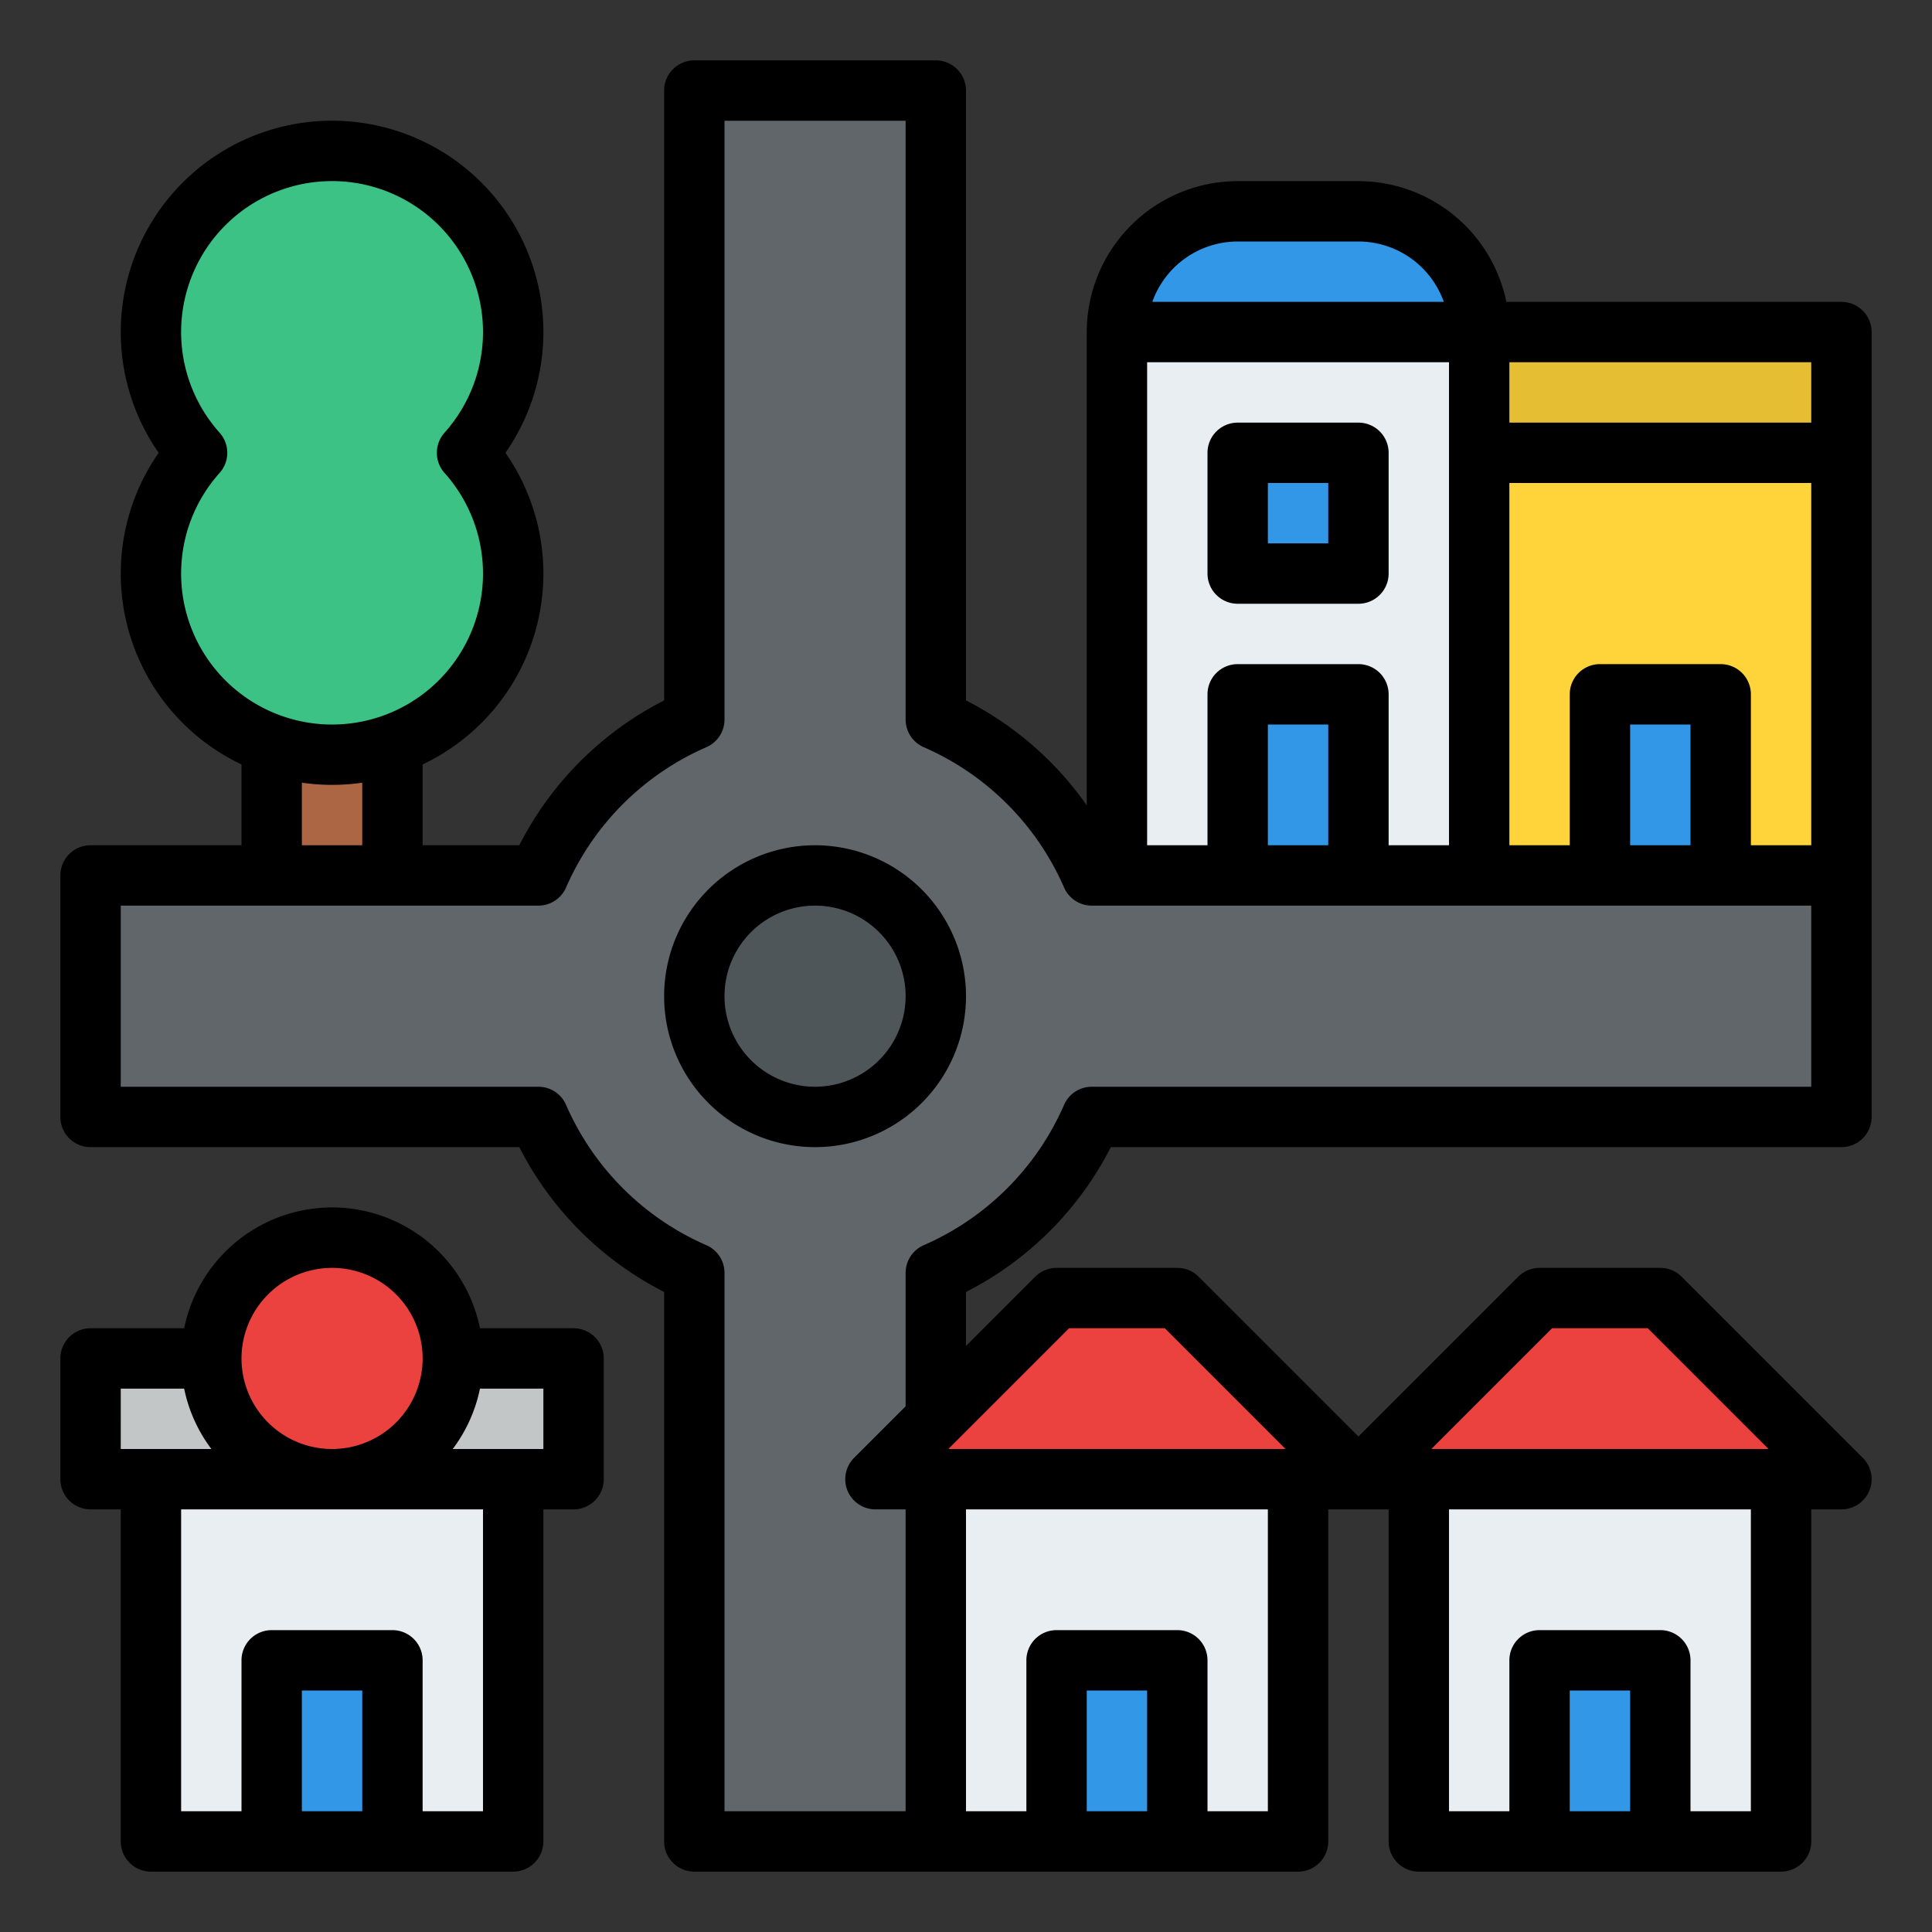 <svg id="Filled" height="512" viewBox="0 0 512 512" width="512" xmlns="http://www.w3.org/2000/svg"><rect x="0" y="0" width="512" height="512" fill="#333333" stroke="none"/><path d="m392 88h96v144h-96z" fill="#ffd33a"/><path d="m376 376h96v112h-96z" fill="#e9eef2"/><path d="m40 360h96v128h-96z" fill="#e9eef2"/><path d="m72 192h32v48h-32z" fill="#ad6643"/><path d="m488 232h-198.676a80.27 80.27 0 0 0 -41.324-41.324v-166.676h-64v166.676a80.27 80.27 0 0 0 -41.324 41.324h-118.676v64h118.676a80.27 80.27 0 0 0 41.324 41.324v150.676h64v-150.676a80.27 80.27 0 0 0 41.324-41.324h198.676z" fill="#606669"/><circle cx="216" cy="264" fill="#4f5659" r="32"/><path d="m248 376h96v112h-96z" fill="#e9eef2"/><path d="m360 56h-32a32 32 0 0 0 -32 32v144h96v-144a32 32 0 0 0 -32-32z" fill="#e9eef2"/><g fill="#3397e8"><path d="m360 56h-32a32 32 0 0 0 -32 32h96a32 32 0 0 0 -32-32z"/><path d="m328 120h32v32h-32z"/><path d="m328 184h32v48h-32z"/><path d="m424 184h32v48h-32z"/></g><path d="m392 88h96v32h-96z" fill="#e6be34"/><path d="m136 88a48 48 0 1 0 -83.768 32 48 48 0 1 0 71.536 0 47.815 47.815 0 0 0 12.232-32z" fill="#3dc285"/><path d="m280 440h32v48h-32z" fill="#3397e8"/><path d="m408 440h32v48h-32z" fill="#3397e8"/><path d="m24 360h128v32h-128z" fill="#c3c6c7"/><path d="m72 440h32v48h-32z" fill="#3397e8"/><circle cx="88" cy="360" fill="#eb423f" r="32"/><path d="m312 344h-32l-48 48h128z" fill="#eb423f"/><path d="m440 344h-32l-48 48h128z" fill="#eb423f"/><path d="m216 224a40 40 0 1 0 40 40 40.045 40.045 0 0 0 -40-40zm0 64a24 24 0 1 1 24-24 24.028 24.028 0 0 1 -24 24z"/><path d="m368 120a8 8 0 0 0 -8-8h-32a8 8 0 0 0 -8 8v32a8 8 0 0 0 8 8h32a8 8 0 0 0 8-8zm-16 24h-16v-16h16z"/><path d="m488 80h-88.8a40.069 40.069 0 0 0 -39.2-32h-32a40.045 40.045 0 0 0 -40 40v125.421a87.731 87.731 0 0 0 -32-27.8v-161.621a8 8 0 0 0 -8-8h-64a8 8 0 0 0 -8 8v161.617a87.755 87.755 0 0 0 -38.383 38.383h-25.617v-21.414a55.982 55.982 0 0 0 21.952-82.586 56 56 0 1 0 -91.9 0 55.982 55.982 0 0 0 21.948 82.586v21.414h-40a8 8 0 0 0 -8 8v64a8 8 0 0 0 8 8h113.617a87.755 87.755 0 0 0 38.383 38.383v145.617a8 8 0 0 0 8 8h160a8 8 0 0 0 8-8v-88h16v88a8 8 0 0 0 8 8h96a8 8 0 0 0 8-8v-88h8a8 8 0 0 0 5.657-13.657l-48-48a8 8 0 0 0 -5.657-2.343h-32a8 8 0 0 0 -5.657 2.343l-42.343 42.342-42.343-42.342a8 8 0 0 0 -5.657-2.343h-32a8 8 0 0 0 -5.657 2.343l-18.343 18.342v-14.3a87.755 87.755 0 0 0 38.383-38.385h193.617a8 8 0 0 0 8-8v-208a8 8 0 0 0 -8-8zm-8 32h-80v-16h80zm0 112h-16v-40a8 8 0 0 0 -8-8h-32a8 8 0 0 0 -8 8v40h-16v-96h80zm-32 0h-16v-32h16zm-96 0h-16v-32h16zm8-48h-32a8 8 0 0 0 -8 8v40h-16v-128h80v128h-16v-40a8 8 0 0 0 -8-8zm-32-112h32a24.039 24.039 0 0 1 22.624 16h-77.248a24.039 24.039 0 0 1 22.624-16zm-280 88a39.924 39.924 0 0 1 10.192-26.664 8 8 0 0 0 0-10.672 40 40 0 1 1 59.616 0 8 8 0 0 0 0 10.672 40 40 0 1 1 -69.808 26.664zm32 55.419a55.368 55.368 0 0 0 16 0v16.581h-16zm224 272.581h-16v-32h16zm32 0h-16v-40a8 8 0 0 0 -8-8h-32a8 8 0 0 0 -8 8v40h-16v-80h80zm96 0h-16v-32h16zm32 0h-16v-40a8 8 0 0 0 -8-8h-32a8 8 0 0 0 -8 8v40h-16v-80h80zm-52.686-128h25.372l32 32h-89.372zm-128 0h25.372l32 32h-89.372zm196.686-64h-190.68a8 8 0 0 0 -7.331 4.8 71.869 71.869 0 0 1 -37.189 37.189 8 8 0 0 0 -4.8 7.331v35.365l-13.657 13.658a8 8 0 0 0 5.657 13.657h8v80h-48v-142.68a8 8 0 0 0 -4.8-7.331 71.869 71.869 0 0 1 -37.189-37.189 8 8 0 0 0 -7.331-4.8h-110.68v-48h110.68a8 8 0 0 0 7.331-4.8 71.869 71.869 0 0 1 37.189-37.189 8 8 0 0 0 4.8-7.331v-158.68h48v158.68a8 8 0 0 0 4.8 7.331 71.869 71.869 0 0 1 37.189 37.189 8 8 0 0 0 7.331 4.8h190.68z"/><path d="m152 352h-24.8a40 40 0 0 0 -78.39 0h-24.81a8 8 0 0 0 -8 8v32a8 8 0 0 0 8 8h8v88a8 8 0 0 0 8 8h96a8 8 0 0 0 8-8v-88h8a8 8 0 0 0 8-8v-32a8 8 0 0 0 -8-8zm-64-16a24 24 0 1 1 -24 24 24.028 24.028 0 0 1 24-24zm-56 32h16.805a39.841 39.841 0 0 0 7.217 16h-24.022zm64 112h-16v-32h16zm32 0h-16v-40a8 8 0 0 0 -8-8h-32a8 8 0 0 0 -8 8v40h-16v-80h80zm16-96h-24.022a39.841 39.841 0 0 0 7.217-16h16.805z"/></svg>
